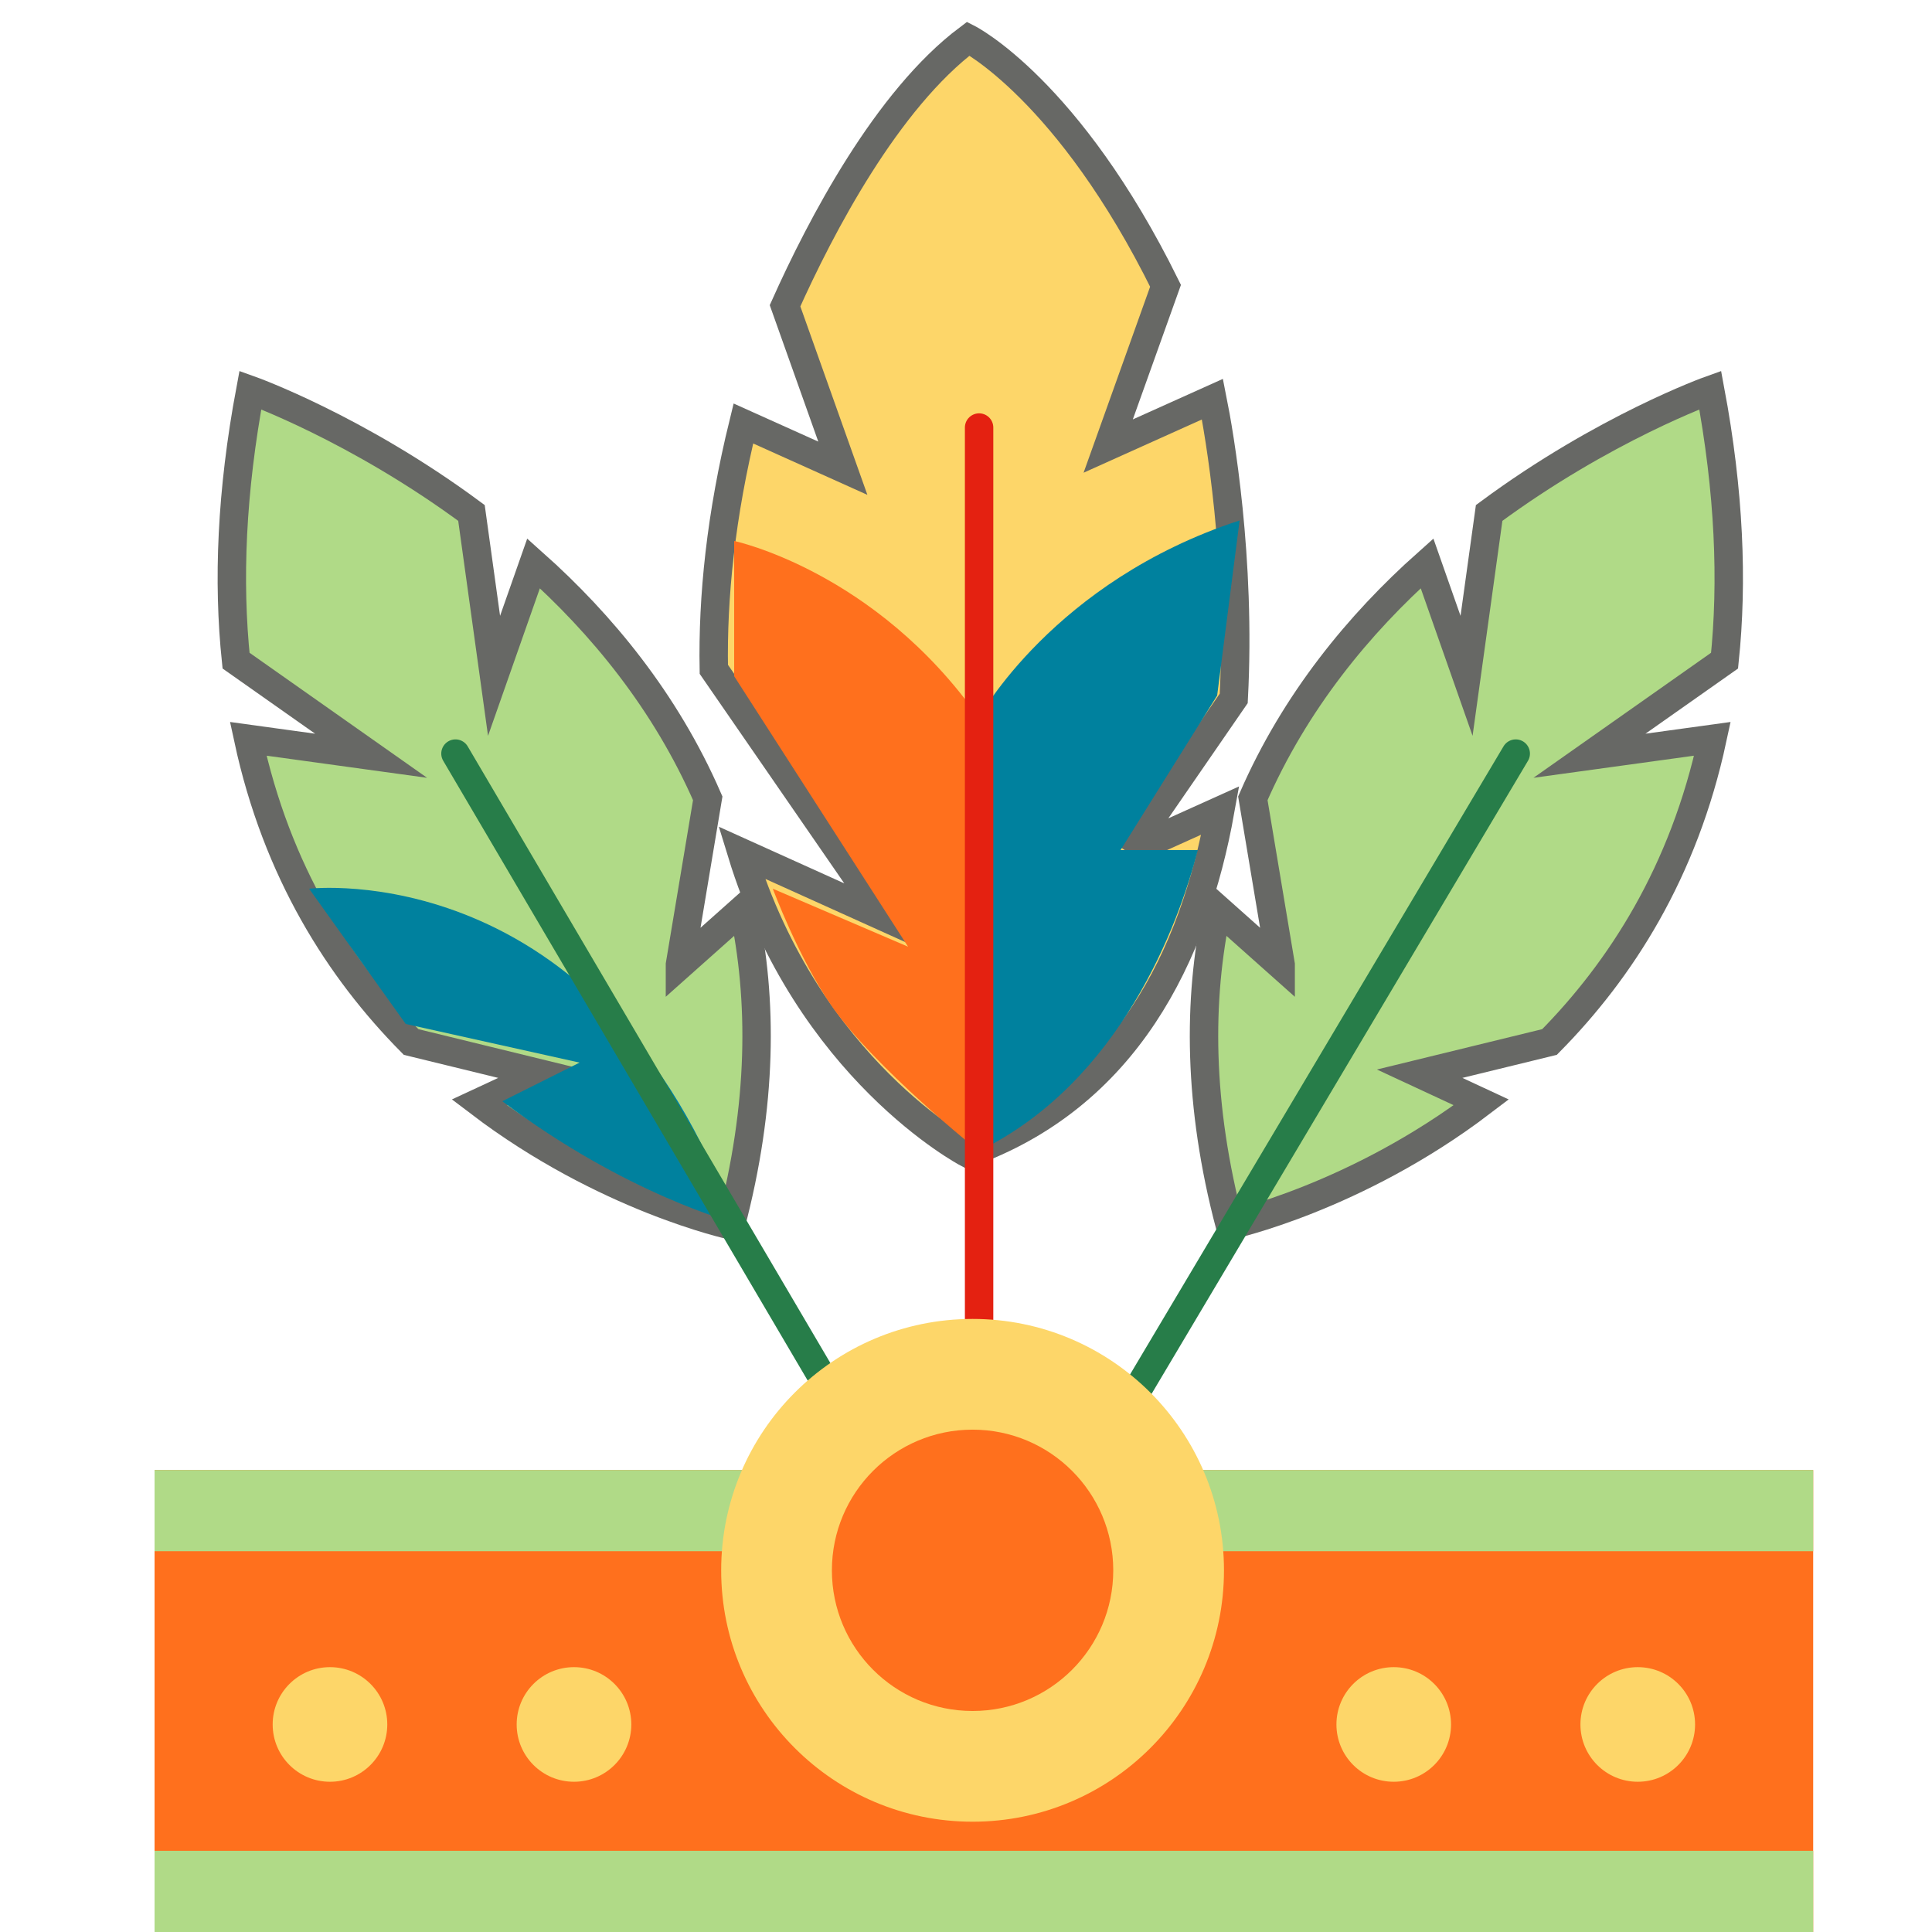 <svg width="68" height="68" viewBox="0 0 68 68" fill="none" xmlns="http://www.w3.org/2000/svg">
<path d="M23.932 33.953L24.91 28.098C23.427 24.689 21.165 21.953 18.78 19.828L17.389 23.787L16.594 18.054C12.542 15.058 8.812 13.728 8.812 13.728C8.14 17.32 8.017 20.47 8.308 23.252L13.062 26.6L8.736 26.004C9.745 30.697 11.961 34.137 14.469 36.675L19.04 37.791L16.869 38.8C21.287 42.163 25.72 43.126 25.72 43.126C26.836 38.891 26.852 35.192 26.164 31.981L23.932 33.969V33.953Z" fill="#B0DA87" stroke="#676865" stroke-miterlimit="10"/>
<path d="M45.075 33.953L44.096 28.098C45.579 24.689 47.842 21.953 50.227 19.828L51.618 23.787L52.413 18.054C56.464 15.058 60.194 13.728 60.194 13.728C60.867 17.32 60.989 20.47 60.699 23.252L55.944 26.6L60.271 26.004C59.262 30.697 57.045 34.137 54.538 36.675L49.967 37.791L52.138 38.8C47.719 42.163 43.286 43.126 43.286 43.126C42.17 38.891 42.155 35.192 42.843 31.981L45.075 33.969V33.953Z" fill="#B0DA87" stroke="#676865" stroke-miterlimit="10"/>
<path d="M39.693 29.994L43.423 24.582C43.683 19.659 42.919 15.272 42.674 14.049L39.005 15.7L41.023 10.059C37.614 3.149 34.083 1.36 34.083 1.36C31.209 3.516 28.885 7.964 27.631 10.762L29.665 16.48L26.164 14.905C25.369 18.146 25.078 21.02 25.124 23.558L31.148 32.287L26.103 30.009C28.442 37.653 34.052 40.588 34.052 40.588C39.617 38.601 42.032 33.648 42.95 28.526L39.663 30.009L39.693 29.994Z" fill="#FDD669" stroke="#676865" stroke-miterlimit="10"/>
<path d="M10.88 31.28C10.88 31.28 21.196 30.055 25.872 43.044C25.872 43.044 22.034 42.045 17.68 38.76L20.4 37.4L14.28 36.04L10.88 31.28Z" fill="#00819E"/>
<path d="M25.84 19.04C25.84 19.04 30.808 20.091 34.446 25.256V40.508C34.446 40.508 30.754 37.57 29.24 35.36C28.097 33.692 27.2 31.28 27.2 31.28L31.96 33.32L25.84 23.8V19.04Z" fill="#FF701D"/>
<path d="M34.461 25.256C34.461 25.256 37.074 20.457 43.63 18.318L42.84 24.48L39.44 29.92H42.16C41.487 32.523 39.44 38.08 34.461 40.508V25.256Z" fill="#00819E"/>
<path d="M16.031 26.524L30.411 50.976" stroke="#277D49" stroke-linecap="round" stroke-linejoin="round"/>
<path d="M34.461 15.048V48.592" stroke="#E42111" stroke-linecap="round" stroke-linejoin="round"/>
<path d="M53.349 26.524L39.183 50.349" stroke="#277D49" stroke-linecap="round" stroke-linejoin="round"/>
<path d="M63.818 51.74H5.44V68H63.818V51.74Z" fill="#FF701D"/>
<path d="M63.818 51.74H5.44V54.597H63.818V51.74Z" fill="#B0DA87"/>
<path d="M63.818 65.142H5.44V68H63.818V65.142Z" fill="#B0DA87"/>
<path d="M11.614 62.712C12.728 62.712 13.631 61.809 13.631 60.695C13.631 59.581 12.728 58.678 11.614 58.678C10.5 58.678 9.597 59.581 9.597 60.695C9.597 61.809 10.5 62.712 11.614 62.712Z" fill="#FDD669"/>
<path d="M20.203 62.712C21.317 62.712 22.22 61.809 22.22 60.695C22.22 59.581 21.317 58.678 20.203 58.678C19.088 58.678 18.185 59.581 18.185 60.695C18.185 61.809 19.088 62.712 20.203 62.712Z" fill="#FDD669"/>
<path d="M49.055 62.712C50.169 62.712 51.072 61.809 51.072 60.695C51.072 59.581 50.169 58.678 49.055 58.678C47.941 58.678 47.038 59.581 47.038 60.695C47.038 61.809 47.941 62.712 49.055 62.712Z" fill="#FDD669"/>
<path d="M57.644 62.712C58.758 62.712 59.661 61.809 59.661 60.695C59.661 59.581 58.758 58.678 57.644 58.678C56.529 58.678 55.626 59.581 55.626 60.695C55.626 61.809 56.529 62.712 57.644 62.712Z" fill="#FDD669"/>
<path d="M34.232 64.118C39.118 64.118 43.08 60.157 43.08 55.27C43.08 50.383 39.118 46.422 34.232 46.422C29.345 46.422 25.383 50.383 25.383 55.27C25.383 60.157 29.345 64.118 34.232 64.118Z" fill="#FDD669"/>
<path d="M34.232 60.221C36.966 60.221 39.183 58.005 39.183 55.27C39.183 52.535 36.966 50.319 34.232 50.319C31.497 50.319 29.28 52.535 29.28 55.27C29.28 58.005 31.497 60.221 34.232 60.221Z" fill="#FF701D"/>
</svg>
